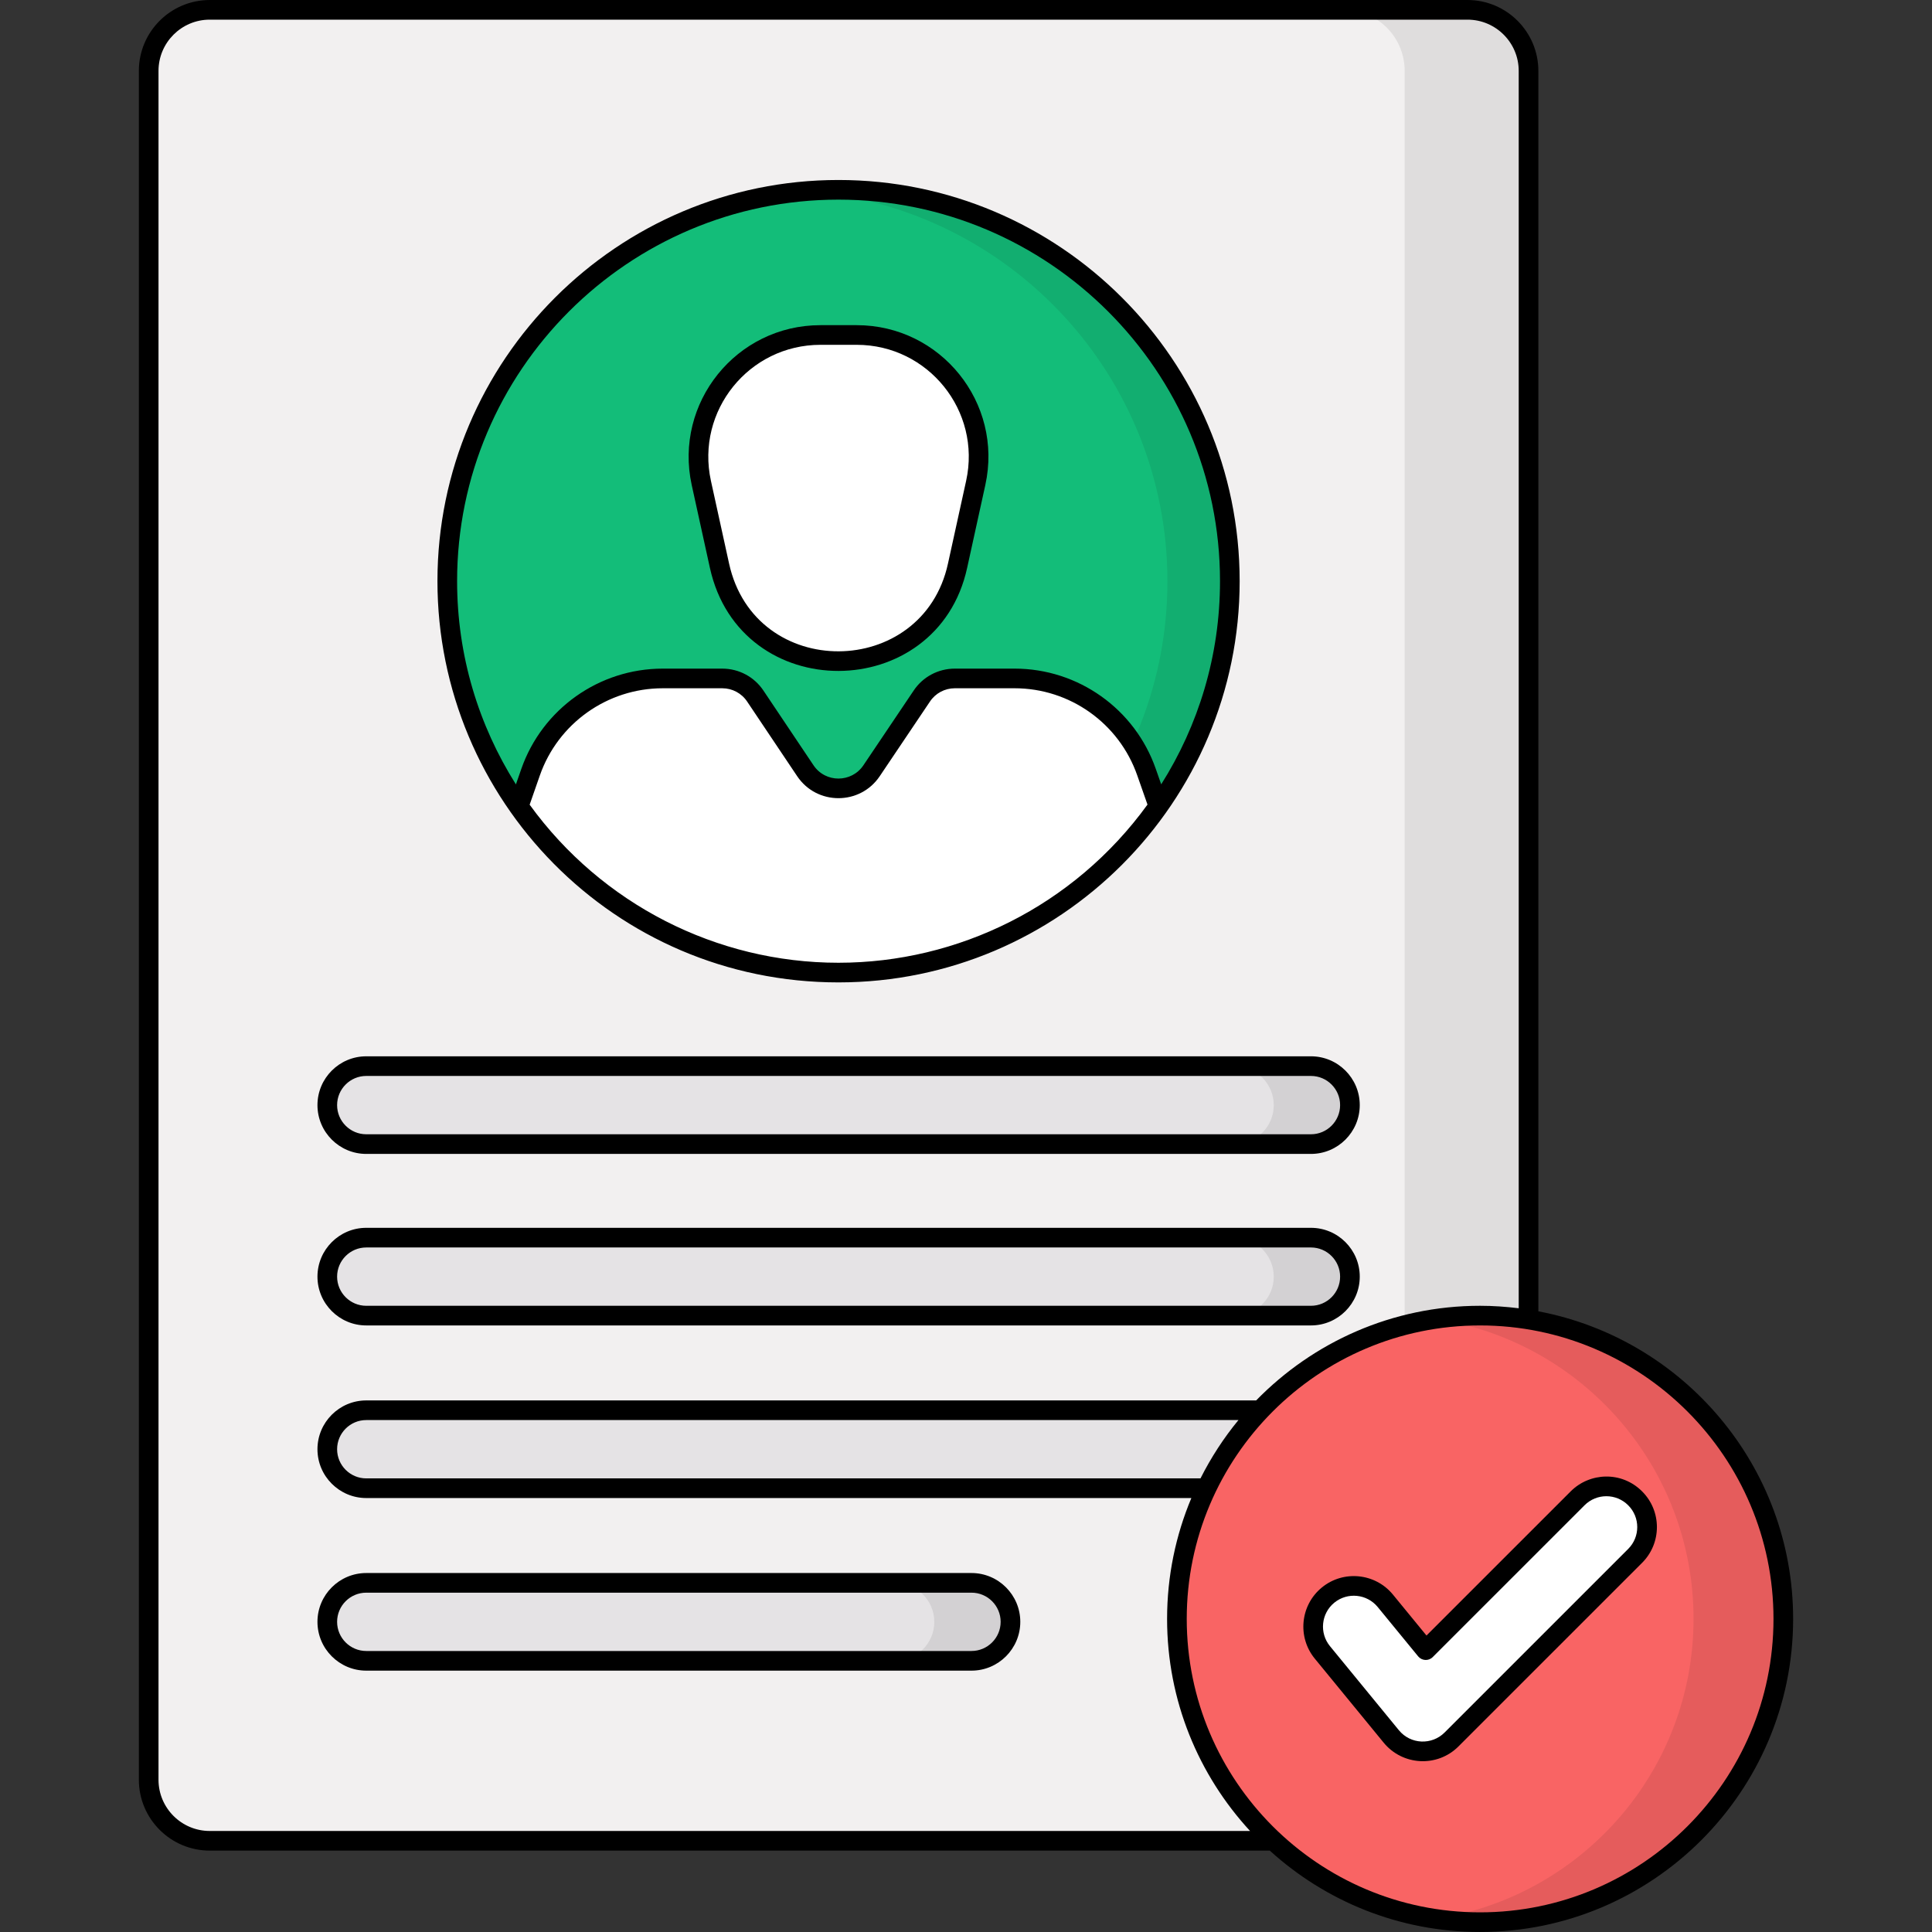 <svg xmlns="http://www.w3.org/2000/svg" enable-background="new 0 0 512 512" viewBox="0 0 512 512" id="personal-data"><rect x="0" y="0" width="512" height="512" fill="#333333" stroke="none"/><path fill="#f2f0f0" d="M405.075,18.78v452.875c0,8.933-7.241,16.174-16.174,16.174H55.578c-8.933,0-16.174-7.241-16.174-16.174V18.78c0-8.933,7.241-16.174,16.174-16.174h333.323C397.834,2.606,405.075,9.847,405.075,18.78z"></path><path d="M405.08,18.773v452.875c0,8.95-7.225,16.174-16.174,16.174h-32.834c8.95,0,16.174-7.225,16.174-16.174V18.773c0-8.95-7.225-16.174-16.174-16.174h32.834C397.856,2.599,405.08,9.823,405.08,18.773z" opacity=".08"></path><path fill="#e5e3e5" d="M357.746,338.32L357.746,338.32c0-5.705-4.625-10.331-10.33-10.331H97.063c-5.705,0-10.33,4.625-10.33,10.33v0c0,5.705,4.625,10.33,10.33,10.33h250.353C353.121,348.651,357.746,344.025,357.746,338.32z"></path><path d="M357.723,338.332c0,5.715-4.604,10.319-10.319,10.319h-20.162c5.662,0,10.319-4.604,10.319-10.319s-4.657-10.319-10.319-10.319h20.162C353.12,328.013,357.723,332.617,357.723,338.332z" opacity=".08"></path><path fill="#e5e3e5" d="M357.746,292.866L357.746,292.866c0-5.705-4.625-10.331-10.33-10.331H97.063c-5.705,0-10.33,4.625-10.33,10.33v0c0,5.705,4.625,10.33,10.33,10.33h250.353C353.121,303.196,357.746,298.571,357.746,292.866z"></path><path d="M357.723,292.878c0,5.715-4.604,10.319-10.319,10.319h-20.162c5.662,0,10.319-4.604,10.319-10.319s-4.657-10.319-10.319-10.319h20.162C353.12,282.559,357.723,287.162,357.723,292.878z" opacity=".08"></path><path fill="#e5e3e5" d="M357.746,384.061L357.746,384.061c0-5.705-4.625-10.33-10.33-10.33H97.063c-5.705,0-10.33,4.625-10.33,10.33l0,0c0,5.705,4.625,10.33,10.33,10.33h250.353C353.121,394.391,357.746,389.766,357.746,384.061z"></path><path d="M357.723,384.073c0,5.715-4.604,10.319-10.319,10.319h-20.162c5.662,0,10.319-4.604,10.319-10.319c0-5.715-4.657-10.319-10.319-10.319h20.162C353.12,373.754,357.723,378.358,357.723,384.073z" opacity=".08"></path><path fill="#e5e3e5" d="M267.785,429.802L267.785,429.802c0-5.705-4.625-10.331-10.33-10.331H97.063c-5.705,0-10.33,4.625-10.33,10.33v0c0,5.705,4.625,10.33,10.33,10.33h160.392C263.16,440.132,267.785,435.507,267.785,429.802z"></path><path d="M267.762,429.814c0,5.715-4.604,10.319-10.319,10.319h-20.162c5.662,0,10.319-4.604,10.319-10.319s-4.657-10.319-10.319-10.319h20.162C263.159,419.495,267.762,424.098,267.762,429.814z" opacity=".08"></path><path fill="#f96464" d="M472.597,429.023c0,44.385-35.989,80.372-80.372,80.372c-44.082,0-80.331-35.638-80.331-80.372c0-44.369,35.963-80.372,80.331-80.372C436.634,348.651,472.597,384.654,472.597,429.023z"></path><path d="M472.58,429.002c0,44.425-35.96,80.386-80.331,80.386c-4.044,0-8.033-0.323-11.915-0.863c38.71-5.769,68.47-39.141,68.47-79.523c0-40.327-29.707-73.7-68.47-79.469c3.882-0.539,7.872-0.862,11.915-0.862C436.62,348.671,472.58,384.631,472.58,429.002z" opacity=".08"></path><path fill="#fff" d="M368.712,460.186l-18.27-22.287c-3.775-4.607-3.101-11.401,1.503-15.176c4.607-3.778,11.396-3.104,15.176,1.503l10.722,13.081l40.24-40.235c4.207-4.212,11.041-4.212,15.247,0c4.212,4.209,4.212,11.038,0,15.247l-48.657,48.654C380.161,465.488,372.753,465.109,368.712,460.186z"></path><path fill="#13bd79" d="M325.92,154.022c0,57.278-46.444,103.72-103.72,103.72c-56.887,0-103.667-45.991-103.667-103.72c0-57.258,46.409-103.72,103.667-103.72C279.51,50.303,325.92,96.765,325.92,154.022z"></path><path d="M325.946,154.053c0,26.671-10.107,51.013-26.618,69.376c-16.087,17.833-38.842,30.534-64.878,33.603c-0.953,0.106-1.905,0.212-2.858,0.265c-1.693,0.212-3.439,0.318-5.239,0.37c-1.376,0.053-2.752,0.053-4.127,0.053c-1.429,0-2.858,0-4.286-0.053c-1.323-0.053-2.646-0.159-3.916-0.265c0.37,0,0.688-0.053,1.058-0.106c0.952-0.053,1.905-0.159,2.858-0.265c25.983-3.069,48.738-15.77,64.825-33.603c16.563-18.362,26.618-42.705,26.618-69.376c0-54.506-42.017-99.169-95.464-103.35c2.752-0.265,5.503-0.37,8.308-0.37C279.484,50.333,325.946,96.743,325.946,154.053z" opacity=".08"></path><path fill="#fff" d="M258.581 127.965l-4.817 21.949c-3.224 14.814-16.371 25.389-31.547 25.389-14.768 0-28.2-10.144-31.547-25.389l-4.817-21.949c-4.383-20.138 10.938-39.189 31.583-39.189h9.598C247.643 88.777 263 107.828 258.581 127.965zM307.028 213.714c-18.741 26.658-49.898 44.028-84.828 44.028-34.978 0-66.366-17.564-84.775-43.975l3.175-9.102c5.186-14.87 19.262-24.872 35.032-24.872h15.77c3.492 0 6.826 1.746 8.784 4.71l13.23 19.738c4.181 6.245 13.388 6.245 17.569 0l13.283-19.738c1.958-2.963 5.239-4.71 8.785-4.71h15.823c15.77 0 29.793 9.949 34.979 24.872L307.028 213.714z"></path><path d="M97.064 351.254h250.351c7.132 0 12.934-5.802 12.934-12.934 0-7.133-5.802-12.935-12.934-12.935H97.064c-7.132 0-12.934 5.802-12.934 12.935C84.13 345.452 89.932 351.254 97.064 351.254zM97.064 330.593h250.351c4.261 0 7.727 3.467 7.727 7.728 0 4.26-3.465 7.727-7.727 7.727H97.064c-4.261 0-7.727-3.467-7.727-7.727C89.337 334.059 92.803 330.593 97.064 330.593zM97.064 305.8h250.351c7.132 0 12.934-5.802 12.934-12.934 0-7.133-5.802-12.935-12.934-12.935H97.064c-7.132 0-12.934 5.802-12.934 12.935C84.13 299.998 89.932 305.8 97.064 305.8zM97.064 285.138h250.351c4.261 0 7.727 3.467 7.727 7.728 0 4.26-3.465 7.727-7.727 7.727H97.064c-4.261 0-7.727-3.467-7.727-7.727C89.337 288.605 92.803 285.138 97.064 285.138zM257.454 416.868H97.064c-7.132 0-12.934 5.802-12.934 12.934s5.802 12.934 12.934 12.934h160.39c7.132 0 12.934-5.802 12.934-12.934S264.586 416.868 257.454 416.868zM257.454 437.529H97.064c-4.261 0-7.727-3.467-7.727-7.727 0-4.26 3.465-7.727 7.727-7.727h160.39c4.261 0 7.727 3.467 7.727 7.727C265.181 434.062 261.716 437.529 257.454 437.529z"></path><path d="M407.68,347.513V18.781c0-10.354-8.423-18.779-18.779-18.779H55.578c-10.356,0-18.779,8.425-18.779,18.779v452.874c0,10.354,8.423,18.778,18.779,18.778h280.93c14.734,13.393,34.289,21.565,55.715,21.565c45.755,0,82.977-37.222,82.977-82.975C475.201,388.552,446.07,354.777,407.68,347.513z M42.006,471.655V18.781c0-7.484,6.089-13.572,13.572-13.572h333.323c7.483,0,13.572,6.088,13.572,13.572v327.922c-3.361-0.416-6.777-0.656-10.249-0.656c-23.236,0-44.257,9.623-59.329,25.079H97.064c-7.132,0-12.934,5.802-12.934,12.935c0,7.132,5.802,12.934,12.934,12.934h218.66c-4.14,9.86-6.433,20.68-6.433,32.028c0,21.666,8.351,41.41,21.991,56.203H55.578C48.096,485.226,42.006,479.138,42.006,471.655z M318.144,391.788H97.064c-4.261,0-7.727-3.467-7.727-7.727c0-4.261,3.465-7.728,7.727-7.728h231.141C324.303,381.071,320.932,386.258,318.144,391.788z M392.224,506.791c-42.859,0-77.726-34.887-77.726-77.768s34.868-77.768,77.726-77.768c42.882,0,77.77,34.887,77.77,77.768S435.106,506.791,392.224,506.791z"></path><path d="M416.243 395.232l-38.209 38.202-8.899-10.859c-4.686-5.705-13.137-6.546-18.84-1.865-5.708 4.679-6.544 13.131-1.866 18.84l18.268 22.286c0 .001 0 .001.003.003 4.981 6.068 14.177 6.614 19.816.975l48.656-48.652c5.23-5.225 5.238-13.699.003-18.929C429.757 389.804 421.294 390.173 416.243 395.232zM431.49 410.479l-48.656 48.653c-3.373 3.378-8.995 3.193-12.11-.598v.001l-18.268-22.286c-2.86-3.49-2.349-8.653 1.139-11.512 3.491-2.863 8.652-2.344 11.512 1.139l10.722 13.081c.949 1.162 2.742 1.308 3.854.191l40.242-40.236c3.191-3.194 8.37-3.199 11.563.003C434.69 402.109 434.689 407.283 431.49 410.479zM188.128 150.471c8.042 36.655 60.298 36.232 68.179 0l4.815-21.948c4.779-21.763-11.821-42.35-34.09-42.35h-9.598c-22.306 0-38.862 20.585-34.125 42.35L188.128 150.471zM217.436 91.38h9.598c18.952 0 33.067 17.52 29.005 36.027l-4.818 21.953c-6.692 30.763-51.148 31.231-58.007-.005l-4.815-21.943C184.361 108.864 198.487 91.38 217.436 91.38z"></path><path d="M222.2,260.346c58.688,0,106.322-47.776,106.322-106.324c0-58.627-47.695-106.323-106.322-106.323c-58.597,0-106.271,47.696-106.271,106.323C115.929,211.873,162.679,260.346,222.2,260.346z M222.2,255.139c-32.303,0-62.729-15.531-81.838-41.89l2.695-7.727c4.823-13.832,17.914-23.125,32.574-23.125H191.4c2.675,0,5.149,1.323,6.621,3.554l13.231,19.737c5.222,7.798,16.694,7.766,21.893,0.005l13.292-19.756c1.464-2.217,3.938-3.54,6.613-3.54h15.822c14.647,0,27.716,9.292,32.524,23.129l2.701,7.698C284.557,240.181,253.811,255.139,222.2,255.139z M222.2,52.906c55.754,0,101.115,45.361,101.115,101.116c0,19.778-5.73,38.233-15.584,53.835l-1.42-4.046c-5.53-15.922-20.576-26.62-37.438-26.62h-15.822c-4.429,0-8.525,2.197-10.945,5.859l-13.285,19.744c-3.134,4.685-10.072,4.739-13.241-0.001l-13.223-19.725c-2.431-3.68-6.527-5.877-10.956-5.877h-15.769c-16.872,0-31.939,10.696-37.492,26.616l-1.418,4.065c-9.855-15.605-15.586-34.065-15.586-53.849C121.136,98.267,166.474,52.906,222.2,52.906z"></path></svg>